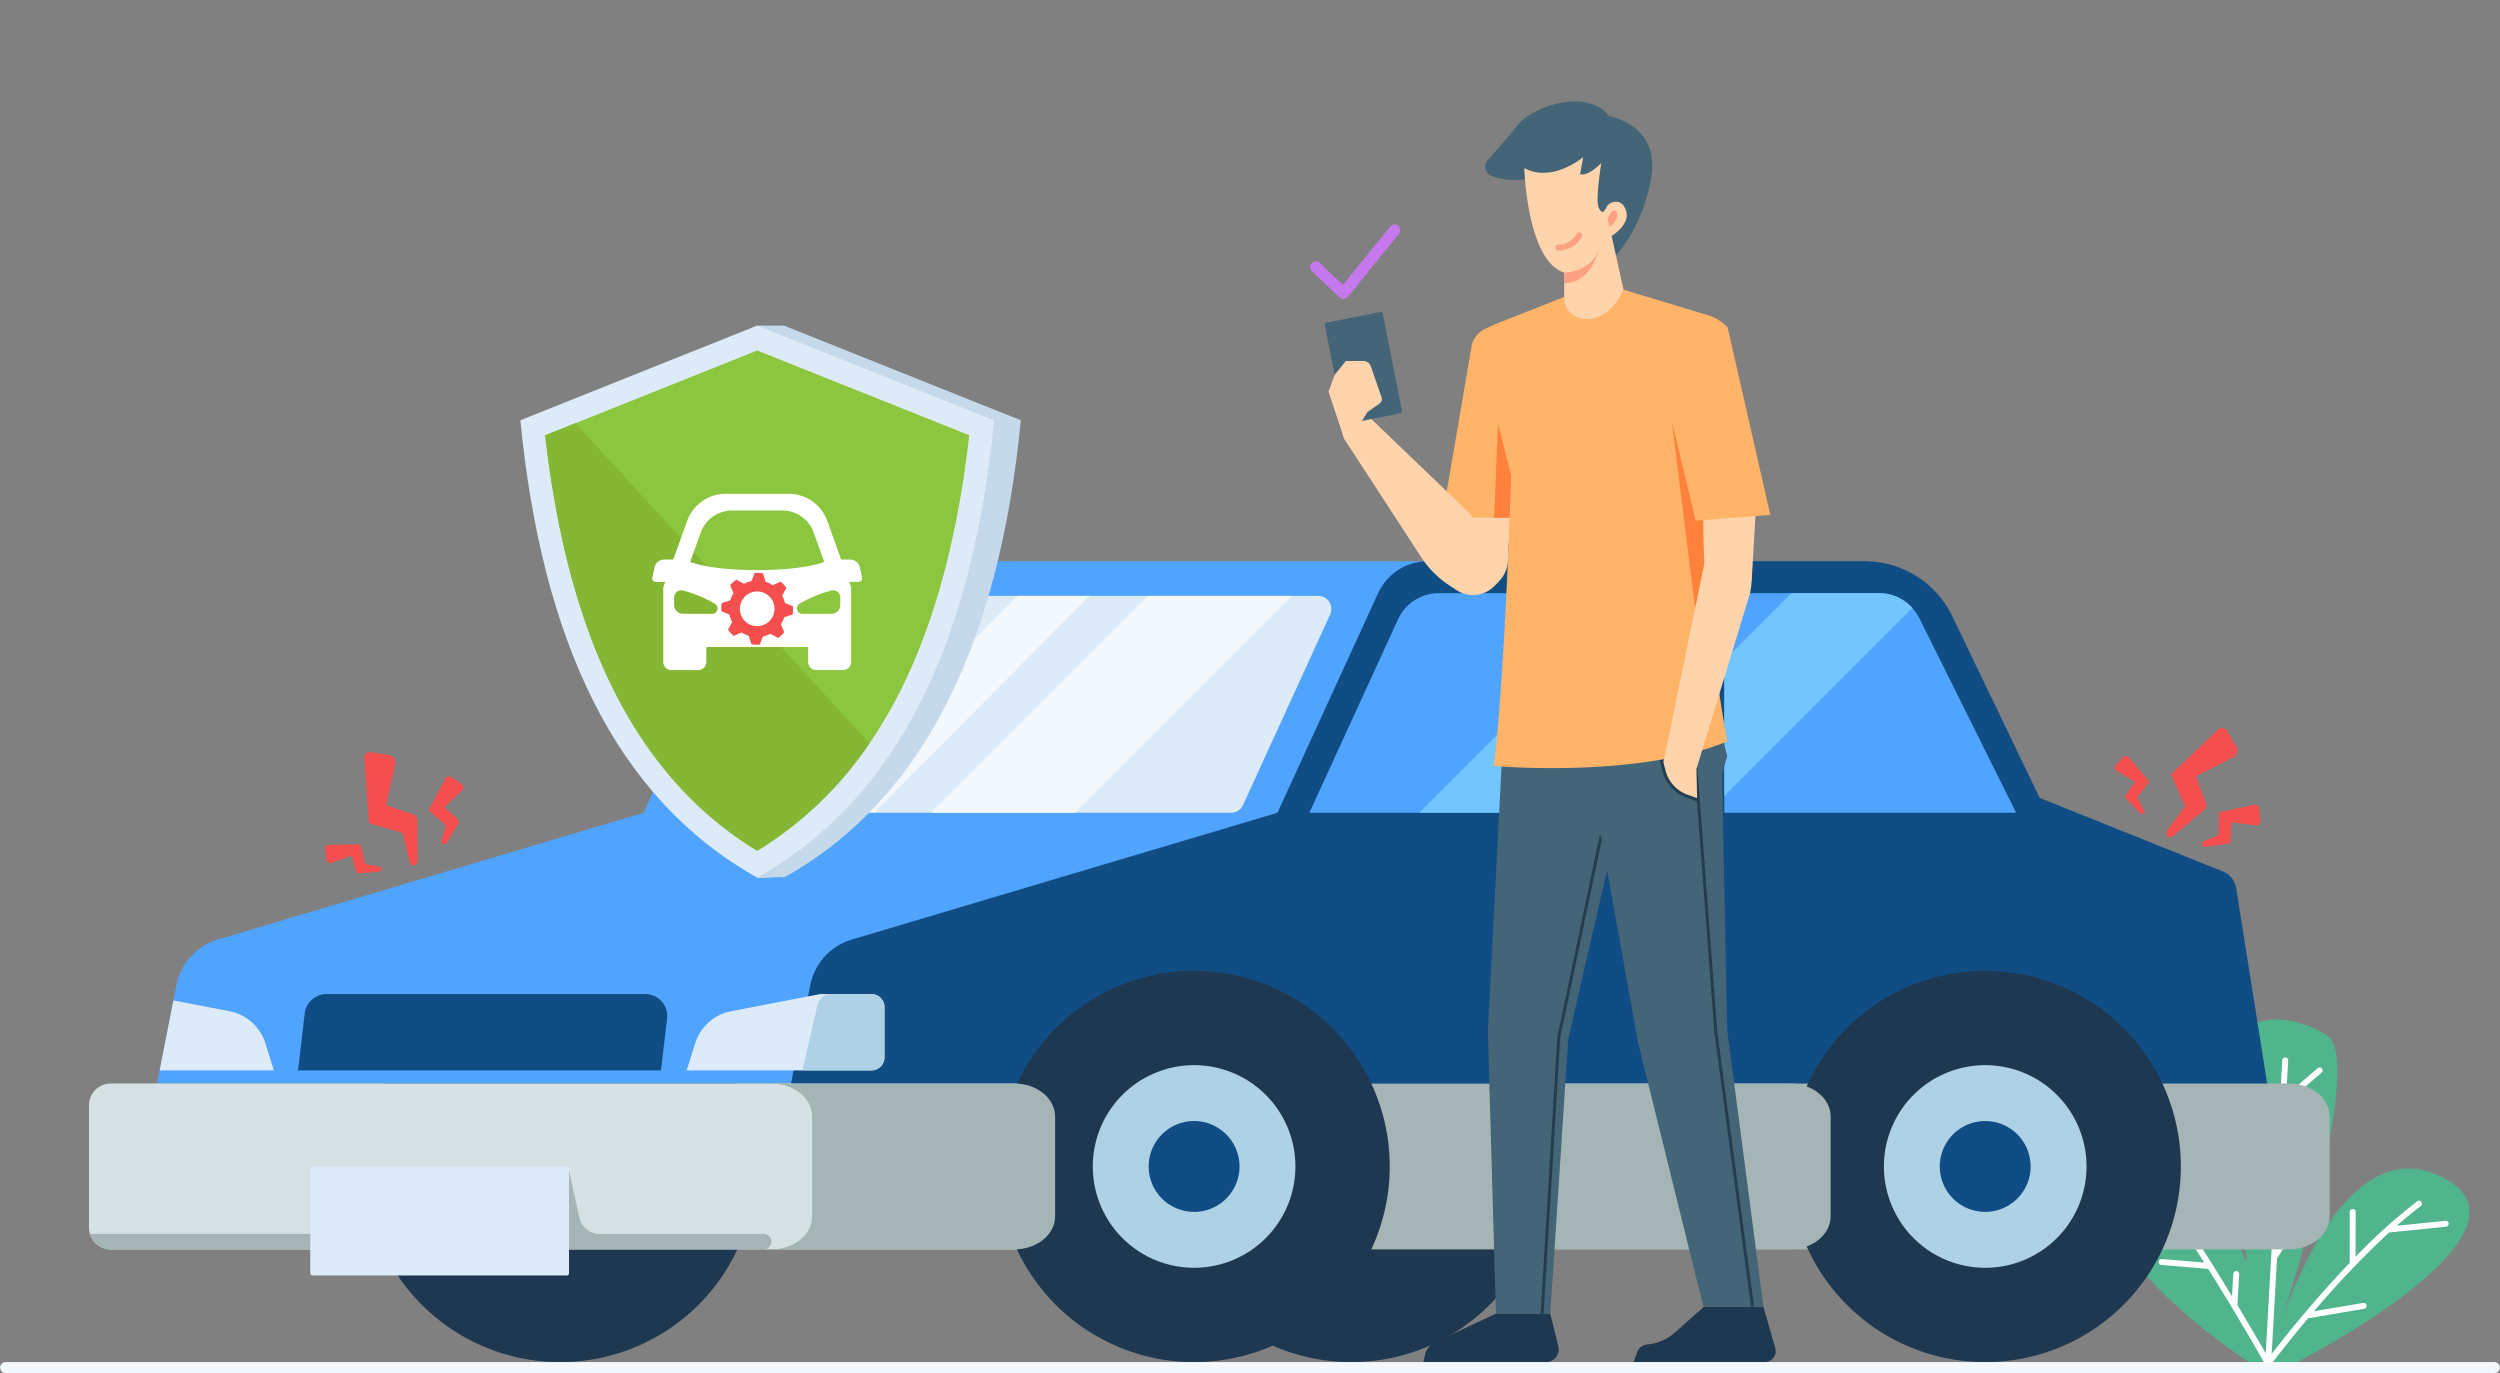 <svg id="Group_73261" data-name="Group 73261" xmlns="http://www.w3.org/2000/svg" xmlns:xlink="http://www.w3.org/1999/xlink" width="720.972" height="395.982" viewBox="0 0 720.972 395.982">
  <rect x="0" y="0" width="720.972" height="395.982" fill="#808080" stroke="none"/>
  <defs>
    <clipPath id="clip-path">
      <rect id="Rectangle_32740" data-name="Rectangle 32740" width="720.972" height="395.982" fill="none"/>
    </clipPath>
  </defs>
  <g id="Group_73260" data-name="Group 73260" clip-path="url(#clip-path)">
    <path id="Path_94438" data-name="Path 94438" d="M1038.427,601.459s-57.352-36.594-38.476-60.551,27.587,8.578,48.639,60.551Z" transform="translate(-389.288 -208.252)" fill="#50b58c"/>
    <path id="Path_94439" data-name="Path 94439" d="M1067.807,581.837s29.385-86.933,16.9-94.647-26.08-5.142-26.08,4.776,4.5,89.871,4.5,89.871Z" transform="translate(-413.707 -188.631)" fill="#50b58c"/>
    <path id="Path_94440" data-name="Path 94440" d="M1073.7,609.389s17.6-69.669,49.924-53.874-42.242,53.874-42.242,53.874Z" transform="translate(-419.597 -216.183)" fill="#50b58c"/>
    <path id="Path_94441" data-name="Path 94441" d="M1086.294,504.974a.857.857,0,0,0-1.119-1.3l-9.066,7.812.564-10a.857.857,0,0,0-.808-.9.869.869,0,0,0-.9.807l-1.938,34.387-4.876-10.547a.857.857,0,0,0-1.556.719l6.227,13.47-2.783,49.364a.856.856,0,0,0,.808.9l.049,0a.857.857,0,0,0,.855-.808l1.71-30.329,4.735-7.335a.857.857,0,0,0-1.441-.929l-3.1,4.8,2.325-41.225Z" transform="translate(-416.789 -195.627)" fill="#fff"/>
    <path id="Path_94442" data-name="Path 94442" d="M1102.691,568.492l-14.04,1.423c2.305-2.021,4.625-3.935,6.928-5.67a.857.857,0,1,0-1.031-1.369,161.841,161.841,0,0,0-17.747,15.97l.02-12.912a.858.858,0,0,0-.856-.859h0a.857.857,0,0,0-.857.855l-.022,14.692c-4.865,5.081-9.358,10.186-13.118,14.645a.813.813,0,0,0-.083.1c-4.986,5.918-8.676,10.684-10.214,12.706-1.34-2.346-4.662-8.112-8.961-15.259l.532-8.908a.857.857,0,1,0-1.711-.1l-.384,6.423c-4.4-7.259-9.625-15.6-14.751-23.168l1.018-12.336a.857.857,0,1,0-1.708-.141l-.844,10.229c-2.141-3.1-4.248-6.038-6.253-8.66a.857.857,0,0,0-1.362,1.041c5.011,6.553,10.667,15.064,15.889,23.336l-12.2-1.017a.844.844,0,0,0-.925.782.858.858,0,0,0,.783.925l13.482,1.125c9,14.358,16.427,27.494,16.546,27.705a.856.856,0,0,0,.694.434l.052,0a.856.856,0,0,0,.689-.347c.1-.13,4.339-5.83,10.812-13.523l16.161-2.754a.857.857,0,1,0-.288-1.689l-14.15,2.411a259.209,259.209,0,0,1,21.684-22.725l16.389-1.661a.857.857,0,1,0-.172-1.706" transform="translate(-397.467 -216.421)" fill="#fff"/>
    <path id="Path_94443" data-name="Path 94443" d="M285.409,516a56.419,56.419,0,1,0-56.419,56.419A56.419,56.419,0,0,0,285.409,516" transform="translate(-67.44 -179.602)" fill="#1e3851"/>
    <path id="Path_94444" data-name="Path 94444" d="M659.913,516a56.419,56.419,0,1,0-56.419,56.419A56.419,56.419,0,0,0,659.913,516" transform="translate(-213.795 -179.602)" fill="#1e3851"/>
    <path id="Path_94445" data-name="Path 94445" d="M546.425,416.285H74.357l.742-3.775,3.963-20.18.868-4.4a11.792,11.792,0,0,1,.277-1.2,17.133,17.133,0,0,1,11.625-11.94L214.649,338.22l29.025-63.333a15.8,15.8,0,0,1,14.367-9.222H447.978L480.8,333.93l56.124,22.545Z" transform="translate(-29.058 -103.821)" fill="#50a4fe"/>
    <path id="Path_94446" data-name="Path 94446" d="M338.278,519.2v35.277a6.293,6.293,0,0,1-6.291,6.291H48.41a6.273,6.273,0,0,1-6.026-4.479,6.19,6.19,0,0,1-.264-1.812V519.2a6.285,6.285,0,0,1,6.291-6.291H331.988a6.293,6.293,0,0,1,6.291,6.291" transform="translate(-16.46 -200.442)" fill="#d5e1e2"/>
    <path id="Path_94447" data-name="Path 94447" d="M917.7,522.453v28.765c0,5.268-5.266,9.544-11.754,9.544H629.082c6.489,0,11.754-4.276,11.754-9.544V522.453c0-5.268-5.265-9.544-11.754-9.544h276.86c6.488,0,11.754,4.275,11.754,9.544" transform="translate(-245.843 -200.443)" fill="#a5b4b5"/>
    <path id="Path_94448" data-name="Path 94448" d="M141.085,492.6l1.934-16.456a6.291,6.291,0,0,1,6.248-5.556h92a6.29,6.29,0,0,1,6.247,7.025L245.757,492.6Z" transform="translate(-55.136 -183.903)" fill="#104d84"/>
    <path id="Path_94449" data-name="Path 94449" d="M391.931,374.8l122.814-36.587,29.022-63.322a15.8,15.8,0,0,1,14.364-9.217H684.091a28.048,28.048,0,0,1,25.275,15.889l25.191,52.368,52.812,21.213A6.289,6.289,0,0,1,791.237,360l8.922,56.293H374.452l5.563-28.373A17.125,17.125,0,0,1,391.931,374.8" transform="translate(-146.335 -103.825)" fill="#104d84"/>
    <path id="Path_94450" data-name="Path 94450" d="M585.5,516a56.419,56.419,0,1,0-56.419,56.419A56.419,56.419,0,0,0,585.5,516" transform="translate(-184.715 -179.602)" fill="#1e3851"/>
    <path id="Path_94451" data-name="Path 94451" d="M575.748,533.449a29.217,29.217,0,1,0-29.217,29.217,29.217,29.217,0,0,0,29.217-29.217" transform="translate(-202.164 -197.052)" fill="#aed1e5"/>
    <path id="Path_94452" data-name="Path 94452" d="M569.97,543.789a13.1,13.1,0,1,0-13.1,13.1,13.1,13.1,0,0,0,13.1-13.1" transform="translate(-212.505 -207.393)" fill="#104d84"/>
    <path id="Path_94453" data-name="Path 94453" d="M960,516a56.419,56.419,0,1,0-56.419,56.419A56.419,56.419,0,0,0,960,516" transform="translate(-331.069 -179.602)" fill="#1e3851"/>
    <path id="Path_94454" data-name="Path 94454" d="M950.252,533.449a29.217,29.217,0,1,0-29.217,29.217,29.217,29.217,0,0,0,29.217-29.217" transform="translate(-348.519 -197.052)" fill="#aed1e5"/>
    <path id="Path_94455" data-name="Path 94455" d="M944.473,543.789a13.1,13.1,0,1,0-13.1,13.1,13.1,13.1,0,0,0,13.1-13.1" transform="translate(-358.86 -207.393)" fill="#104d84"/>
    <path id="Path_94456" data-name="Path 94456" d="M510.632,287.43,485.5,342.422a3.751,3.751,0,0,1-3.435,2.2H328.823a3.781,3.781,0,0,1-3.435-5.347l16.192-35.428,8.945-19.564a3.8,3.8,0,0,1,3.435-2.2H507.2a3.774,3.774,0,0,1,3.435,5.347" transform="translate(-127.028 -110.237)" fill="#ddeaf8"/>
    <path id="Path_94457" data-name="Path 94457" d="M446.992,522.453v28.765c0,5.268-5.266,9.544-11.754,9.544H365.172c6.488,0,11.754-4.276,11.754-9.544V522.453c0-5.268-5.266-9.544-11.754-9.544h70.066c6.488,0,11.754,4.275,11.754,9.544" transform="translate(-142.708 -200.443)" fill="#a5b4b5"/>
    <path id="Path_94458" data-name="Path 94458" d="M814.118,522.453v28.765c0,5.268-5.266,9.544-11.754,9.544H732.3c6.488,0,11.754-4.276,11.754-9.544V522.453c0-5.268-5.266-9.544-11.754-9.544h70.066c6.488,0,11.754,4.275,11.754,9.544" transform="translate(-286.179 -200.443)" fill="#a5b4b5"/>
    <path id="Path_94459" data-name="Path 94459" d="M544.789,282.083l-62.541,62.541H440.68l62.541-62.541Z" transform="translate(-172.216 -110.237)" fill="#f2f8fc"/>
    <path id="Path_94460" data-name="Path 94460" d="M462.379,282.083,400.17,344.624c-.051-.617-21.115,0-21.115,0l62.54-62.541Z" transform="translate(-148.133 -110.237)" fill="#f2f8fc"/>
    <path id="Path_94461" data-name="Path 94461" d="M174.189,356.06l5.576.854a2.216,2.216,0,0,1,1.586,2.66L178.775,371.4l7.856,2.635a1.767,1.767,0,0,1,1.095,1.66l.13,11.694c.018,1.569-1.772,1.868-2.37.4l-2.01-8.466-9.716-2.783L172.466,358c-.083-1.189.721-2.093,1.723-1.94" transform="translate(-67.397 -139.14)" fill="#f44e4e"/>
    <path id="Path_94462" data-name="Path 94462" d="M209.368,367.664l3.087,2.089a1.125,1.125,0,0,1,.143,1.748l-5.15,4.871L211.362,380a.892.892,0,0,1,.152,1.123l-3.485,5.625a.837.837,0,0,1-1.544-.525l1.373-4.649-4.986-4.258,4.871-9.243a1.125,1.125,0,0,1,1.625-.407" transform="translate(-79.281 -143.606)" fill="#f44e4e"/>
    <path id="Path_94463" data-name="Path 94463" d="M153.869,400.974l.4,3.273a1,1,0,0,0,1.32.817l5.91-2.093,1.279,4.544a.789.789,0,0,0,.823.572l5.833-.478a.74.74,0,0,0,.209-1.427l-4.214-.793-1.344-5.642-9.242.111a1,1,0,0,0-.975,1.115" transform="translate(-60.129 -156.22)" fill="#f44e4e"/>
    <path id="Path_94464" data-name="Path 94464" d="M1042.847,345.253l2.9,4.839a2.215,2.215,0,0,1-1.036,2.919l-10.752,5.558,2.981,7.731a1.766,1.766,0,0,1-.58,1.9l-8.924,7.56c-1.2,1.014-2.57-.174-1.817-1.572l5.238-6.949-4.054-9.257,13.452-12.82a1.631,1.631,0,0,1,2.593.09" transform="translate(-400.724 -134.658)" fill="#f44e4e"/>
    <path id="Path_94465" data-name="Path 94465" d="M1058.812,381.959l.361,3.711a1.125,1.125,0,0,1-1.256,1.225l-7.036-.86-.3,5.328a.891.891,0,0,1-.768.833l-6.554.9a.837.837,0,0,1-.58-1.524l4.456-1.909.1-6.557,10.226-2.143a1.124,1.124,0,0,1,1.35.992" transform="translate(-407.33 -148.871)" fill="#f44e4e"/>
    <path id="Path_94466" data-name="Path 94466" d="M1003.554,358.13l-2.265,2.4a1,1,0,0,0,.212,1.538l5.382,3.218-2.684,3.883a.787.787,0,0,0,.085,1l4.088,4.188a.741.741,0,0,0,1.233-.75l-2.077-3.751,3.489-4.634-5.98-7.047a1,1,0,0,0-1.482-.04" transform="translate(-391.194 -139.834)" fill="#f44e4e"/>
    <path id="Path_94467" data-name="Path 94467" d="M729.27,280.8v63.321H619.852l25.565-55.772a12.908,12.908,0,0,1,11.751-7.549Z" transform="translate(-242.236 -109.736)" fill="#50a4fe"/>
    <path id="Path_94468" data-name="Path 94468" d="M900.425,344.124H816.27V280.8H860.9a12.9,12.9,0,0,1,9.574,4.252,12.71,12.71,0,0,1,2.013,2.919Z" transform="translate(-318.995 -109.737)" fill="#50a4fe"/>
    <path id="Path_94469" data-name="Path 94469" d="M744.051,363.1l33.755-33.743V363.1Z" transform="translate(-290.773 -128.711)" fill="#73c5fe"/>
    <path id="Path_94470" data-name="Path 94470" d="M870.47,285.055l-54.2,54.2V300.14L835.607,280.8H860.9a12.9,12.9,0,0,1,9.574,4.252" transform="translate(-318.995 -109.737)" fill="#73c5fe"/>
    <path id="Path_94471" data-name="Path 94471" d="M749.584,280.8v9.939L696.2,344.123h-24.37L735.166,280.8Z" transform="translate(-262.55 -109.737)" fill="#73c5fe"/>
    <path id="Path_94472" data-name="Path 94472" d="M382.1,474.366v14.456a3.769,3.769,0,0,1-3.775,3.774H325.048l2.479-7.85a13.5,13.5,0,0,1,10.316-9.209l23.866-4.592v-.013l1.8-.34h14.82a3.77,3.77,0,0,1,3.775,3.775" transform="translate(-127.028 -183.905)" fill="#ddeaf8"/>
    <path id="Path_94473" data-name="Path 94473" d="M108.525,493.767H75.575l3.963-20.18,16.192,3.12a13.54,13.54,0,0,1,10.329,9.209Z" transform="translate(-29.534 -185.076)" fill="#ddeaf8"/>
    <path id="Path_94474" data-name="Path 94474" d="M403.515,474.366v14.456a3.774,3.774,0,0,1-3.775,3.774h-19.9l4.366-18.9a4.007,4.007,0,0,1,3.9-3.105H399.74a3.775,3.775,0,0,1,3.775,3.775" transform="translate(-148.439 -183.905)" fill="#aed1e5"/>
    <path id="Path_94475" data-name="Path 94475" d="M239.1,574.683h0a2.24,2.24,0,0,1-2.239,2.239H48.58a6.273,6.273,0,0,1-6.026-4.479H178.178l2.542-18.192,3.007,13.487a6,6,0,0,0,5.862,4.706h47.267a2.24,2.24,0,0,1,2.239,2.239" transform="translate(-16.63 -216.6)" fill="#a5b4b5"/>
    <path id="Path_94476" data-name="Path 94476" d="M220.885,552.191H147.492a.609.609,0,0,0-.609.609v30.211a.608.608,0,0,0,.609.609h73.393a.609.609,0,0,0,.609-.609V552.8a.609.609,0,0,0-.609-.609" transform="translate(-57.401 -215.794)" fill="#ddeaf8"/>
    <path id="Path_94477" data-name="Path 94477" d="M259.015,181.436l60.577-27.3h7.728l68.306,27.3C389.467,244.4,368.483,290.4,327.321,313.3c-.863-.48-6.883.5-7.728,0-39.474-23.368-54.547-70.221-60.577-131.869" transform="translate(-101.222 -60.235)" fill="#c5d9ea"/>
    <path id="Path_94478" data-name="Path 94478" d="M246.329,181.436l68.306-27.3,68.306,27.3C376.781,244.4,355.8,290.4,314.635,313.3c-41.162-22.9-62.146-68.9-68.306-131.869" transform="translate(-96.265 -60.235)" fill="#ddeaf8"/>
    <path id="Path_94479" data-name="Path 94479" d="M258.087,190.366c3.291,29.213,9.951,53.969,19.83,73.644,10.133,20.19,24.016,35.707,41.312,46.188a105.43,105.43,0,0,0,32.388-31.007,129.626,129.626,0,0,0,8.93-15.181c9.873-19.675,16.539-44.432,19.825-73.644L319.229,165.93,266.8,186.887Z" transform="translate(-100.86 -64.845)" fill="#8cc63f"/>
    <path id="Path_94480" data-name="Path 94480" d="M258.087,203.809c3.291,29.213,9.951,53.969,19.83,73.644,10.133,20.19,24.016,35.707,41.312,46.188a105.43,105.43,0,0,0,32.388-31.007L266.8,200.33Z" transform="translate(-100.86 -78.288)" fill="#85b735"/>
    <path id="Path_94481" data-name="Path 94481" d="M369.28,257.9l-.637-2.956a2.814,2.814,0,0,0-2.73-2.222l-2.659-.02-4.012-11.14a11.825,11.825,0,0,0-11.126-7.812H329.971a11.822,11.822,0,0,0-11.123,7.812l-4.015,11.14-2.659.02a2.813,2.813,0,0,0-2.73,2.222l-.638,2.956a1.049,1.049,0,0,0,1.026,1.268h2.67l-.553,1.534v21.529a2.354,2.354,0,0,0,2.355,2.356h7.708a2.356,2.356,0,0,0,2.355-2.356v-4.291h29.352v4.291a2.356,2.356,0,0,0,2.356,2.356h7.707a2.354,2.354,0,0,0,2.355-2.356V260.7l-.552-1.534h2.673a1.048,1.048,0,0,0,1.022-1.268m-43.253,10.472h-8.382a2.558,2.558,0,0,1-2.557-2.557v-2.164a2.055,2.055,0,0,1,2.509-2.011,36.242,36.242,0,0,1,9.207,3.794,1.572,1.572,0,0,1-.777,2.939m12.615-12.616c-4.4-.027-13.519-.337-18.935-2.359l3.058-8.484a9.572,9.572,0,0,1,9.006-6.33h14.545a9.572,9.572,0,0,1,9.006,6.33l3.058,8.484c-5.416,2.021-14.534,2.331-18.935,2.359ZM363,265.812a2.558,2.558,0,0,1-2.557,2.557h-8.378a1.572,1.572,0,0,1-.78-2.939,36.222,36.222,0,0,1,9.207-3.794A2.055,2.055,0,0,1,363,263.648Z" transform="translate(-120.671 -91.348)" fill="#fff"/>
    <path id="Path_94482" data-name="Path 94482" d="M359.483,278.785a8.5,8.5,0,0,0-.459-1.037l1.192-2.236a10.19,10.19,0,0,0-1.612-1.765l-2.333.979a8.219,8.219,0,0,0-2.052-.965l-.736-2.423a10.088,10.088,0,0,0-2.39-.109l-.958,2.342a8.233,8.233,0,0,0-1.094.31,8.338,8.338,0,0,0-1.039.459l-2.233-1.192a10.175,10.175,0,0,0-1.77,1.609l.981,2.336a8.242,8.242,0,0,0-.965,2.052l-2.421.735a10.266,10.266,0,0,0-.113,2.388l2.345.96a8.3,8.3,0,0,0,.309,1.093,8.4,8.4,0,0,0,.46,1.039L343.4,287.6v0a10.192,10.192,0,0,0,1.611,1.763l2.333-.978a8.191,8.191,0,0,0,2.052.964l.737,2.421a10.287,10.287,0,0,0,2.391.115l.96-2.347a8.223,8.223,0,0,0,1.092-.308,8.373,8.373,0,0,0,1.038-.459l2.235,1.193a10.194,10.194,0,0,0,1.767-1.615l-.979-2.333a8.165,8.165,0,0,0,.964-2.052l2.42-.736a10.175,10.175,0,0,0,.115-2.385v0l-2.345-.958a8.275,8.275,0,0,0-.309-1.095m-5.978,7.471a5,5,0,1,1,3.008-6.4,5,5,0,0,1-3.008,6.4" transform="translate(-133.44 -105.984)" fill="#f44e4e"/>
    <path id="Path_94483" data-name="Path 94483" d="M688.839,264.939a9.479,9.479,0,0,1-7.09-10.131l.994-9.945.325-3.349,3.61.922,16.1-.011-1.312,8.71-.243,5.457c-.507,5.819-6.729,9.793-12.389,8.347" transform="translate(-266.407 -94.383)" fill="#ffd3ab"/>
    <path id="Path_94484" data-name="Path 94484" d="M682.737,209.4h21.547l-3.491-28.973-3.221-26.675L695,154.989a6.959,6.959,0,0,0-3.821,5.084Z" transform="translate(-266.811 -60.086)" fill="#ffb469"/>
    <path id="Path_94485" data-name="Path 94485" d="M704.33,427.7l2.333,81.452h15.67l5.18-79.189,11.213-48.709,5.529-23.985-12.049-19.118-2.969-4.71-20.154,2.333Z" transform="translate(-275.25 -130.308)" fill="#446477"/>
    <path id="Path_94486" data-name="Path 94486" d="M729.31,529.443h.871l4.78-79.572,11.979-56.98,1.55-7.356-.853-.174-1.262,6.024-12.267,58.373Z" transform="translate(-285.012 -150.598)" fill="#243e51"/>
    <path id="Path_94487" data-name="Path 94487" d="M745.215,332.055l3.09,27.214,4.283,4.31v.009l.366.366.2,1.123v.009l1.55,8.645v.009l8.88,49.554,18.857,76.264h17.333l-10.447-79.764-1.488-73.538,1.488-5.45-6.886-26.6-34.258,16.428Z" transform="translate(-291.228 -122.791)" fill="#446477"/>
    <path id="Path_94488" data-name="Path 94488" d="M810.787,618.6l3.413,11.912a3.165,3.165,0,0,1-3.043,4.038H773.383l.947-2.763a3.45,3.45,0,0,1,2.979-2.32,13.491,13.491,0,0,0,7.825-3.346l8.49-7.521Z" transform="translate(-302.235 -241.746)" fill="#1e3851"/>
    <path id="Path_94489" data-name="Path 94489" d="M710.385,621.865l2.328,9.44a3.647,3.647,0,0,1-3.541,4.521h-35.41l.543-2.218a5.324,5.324,0,0,1,2.729-3.464l17.681-8.279Z" transform="translate(-263.304 -243.023)" fill="#1e3851"/>
    <path id="Path_94490" data-name="Path 94490" d="M800.992,349.132l6.442,85.065,10.543,78.979h.888L808.3,434.11l-6.434-85.047Z" transform="translate(-313.025 -136.412)" fill="#243e51"/>
    <path id="Path_94491" data-name="Path 94491" d="M795.449,367.464l-3.055-1.092a11,11,0,0,1-6.912-7.621l-.221-.86-2.207-8.735.836-.221,1.847,7.26v.012l.592,2.335a10.073,10.073,0,0,0,6.366,7.005l2.741.975Z" transform="translate(-306.015 -136.363)" fill="#243e51"/>
    <path id="Path_94492" data-name="Path 94492" d="M803.88,377.992l-.3.825-.186-.07-.012-.941Z" transform="translate(-313.958 -147.645)" fill="#243e51"/>
    <path id="Path_94493" data-name="Path 94493" d="M707.3,225.373h6.582L710.393,196.4a7.452,7.452,0,0,0-1.828-1.776Z" transform="translate(-276.411 -76.058)" fill="#ff813b"/>
    <path id="Path_94494" data-name="Path 94494" d="M774.43,267.408c-26.117,10.819-67.347,7.085-67.347,7.085,3.174-23.5,5.038-83.857,5.038-83.857l-5.038-19.866v-23.5l20.335-8.023,17.112-2.083,23,6.927,3.631,22.577s-1.846,7.6-2.93,21.968c-.323,4.191-.573,8.961-.7,14.286a230.166,230.166,0,0,0,1.7,28.651c2.053,18.569,5.2,35.839,5.2,35.839" transform="translate(-276.326 -53.602)" fill="#ffb469"/>
    <path id="Path_94495" data-name="Path 94495" d="M638.783,192.293l32.258,30.93,10.953,14.134-2.3,4.612a8.641,8.641,0,0,1-12.509,3.35L665,243.866a27.968,27.968,0,0,1-7.99-8.058l-22.163-34.061-2.359-8.035Z" transform="translate(-247.173 -75.147)" fill="#ffd3ab"/>
    <path id="Path_94496" data-name="Path 94496" d="M714.56,70.448A19.567,19.567,0,0,1,705,69.531a2.9,2.9,0,0,1-1.134-4.66c2.364-2.631,5.931-6.672,8.663-10.088,4.477-5.6,20.148-10.634,26.3-2.518,0,0,15.111,2.4,12.032,18.41S739.115,94.24,739.115,94.24Z" transform="translate(-274.777 -18.766)" fill="#446477"/>
    <path id="Path_94497" data-name="Path 94497" d="M721.576,77.539s.75,26.769,11.51,30.142l0,7.03a6.121,6.121,0,0,0,6.343,6.343c7.275.2,10.769-8.428,10.769-8.428l-3.438-15.546s5.415-3.126,4.174-7.2-4.812-2.453-5.427-1.429-1.256,2.946-2.4.648.7-13.055.7-13.055-3.564,3.895-6.154,3.274l.911-4.936s-8.886,7.543-16.992,3.153" transform="translate(-281.989 -29.07)" fill="#ffd3ab"/>
    <path id="Path_94498" data-name="Path 94498" d="M740.467,124.949s7.392.035,9.9-6.378c0,0-2.295,9.677-9.9,9.4Z" transform="translate(-289.372 -46.337)" fill="#ffa083"/>
    <path id="Path_94499" data-name="Path 94499" d="M737.179,115.2h.029a7.475,7.475,0,0,0,6.752-4.034.871.871,0,0,0-1.594-.7,5.769,5.769,0,0,1-5.214,3,.87.87,0,0,0,.027,1.74" transform="translate(-287.747 -42.966)" fill="#ffa083"/>
    <path id="Path_94500" data-name="Path 94500" d="M761.652,104.391,761,102.363s.63-2.379,1.819-2.659,1.8,2.378-1.166,4.687" transform="translate(-297.396 -38.956)" fill="#ffa083"/>
    <path id="Path_94501" data-name="Path 94501" d="M648.905,176.907,633.4,179.976a.609.609,0,0,1-.716-.479l-5.545-28.026a.609.609,0,0,1,.479-.716l15.508-3.068a.609.609,0,0,1,.716.479l5.545,28.025a.609.609,0,0,1-.479.716" transform="translate(-245.078 -57.711)" fill="#446477"/>
    <path id="Path_94502" data-name="Path 94502" d="M628.9,179.776l4.545,13.607,6.1,2.777-1.795-6.7,2.363-3.847,3.49-2.434a1.59,1.59,0,0,0,.54-1.957l-3.043-8.784a2.3,2.3,0,0,0-2.178-1.551h-5.022l-3.228,4Z" transform="translate(-245.771 -66.783)" fill="#ffd3ab"/>
    <path id="Path_94503" data-name="Path 94503" d="M803.874,240.941l.1,19.163a4.8,4.8,0,0,0,4.341,4.592l5.791.551a4.8,4.8,0,0,0,5.254-4.685l1.195-20.514Z" transform="translate(-314.151 -93.81)" fill="#ffd3ab"/>
    <path id="Path_94504" data-name="Path 94504" d="M802.2,255.149l-2.985,6.275-7.773-62.748,5.818-1.176,3.942,14.712c-.323,4.191-.573,8.961-.7,14.286a230.166,230.166,0,0,0,1.7,28.651" transform="translate(-309.293 -77.182)" fill="#ff813b"/>
    <path id="Path_94505" data-name="Path 94505" d="M791.446,179.539,798.3,208.2l21.531-1.669-12.319-54.056a12.5,12.5,0,0,0-5.441-3.439l-1.567-.5Z" transform="translate(-309.294 -58.048)" fill="#ffb469"/>
    <path id="Path_94506" data-name="Path 94506" d="M812.168,274.656l-15.195,49.79.186,8.41-2.741-.975a10.073,10.073,0,0,1-6.366-7.005l-.592-2.336v-.011l11.814-57.41,11.664-2.335.046.093a15.26,15.26,0,0,1,1.185,11.78" transform="translate(-307.736 -102.695)" fill="#ffd3ab"/>
    <path id="Path_94507" data-name="Path 94507" d="M719.382,647.96H1.589a1.59,1.59,0,0,1,0-3.179H719.382a1.59,1.59,0,0,1,0,3.179" transform="translate(0 -251.978)" fill="#f2f8fc"/>
    <path id="Path_94508" data-name="Path 94508" d="M629.815,127.74a1.638,1.638,0,0,1-1.126-.448l-8-7.575a1.637,1.637,0,0,1,2.252-2.376l6.712,6.358,13.617-16.832a1.636,1.636,0,1,1,2.544,2.059l-14.73,18.208a1.638,1.638,0,0,1-1.164.6c-.035,0-.072,0-.108,0" transform="translate(-242.365 -41.525)" fill="#c678ef"/>
  </g>
</svg>

